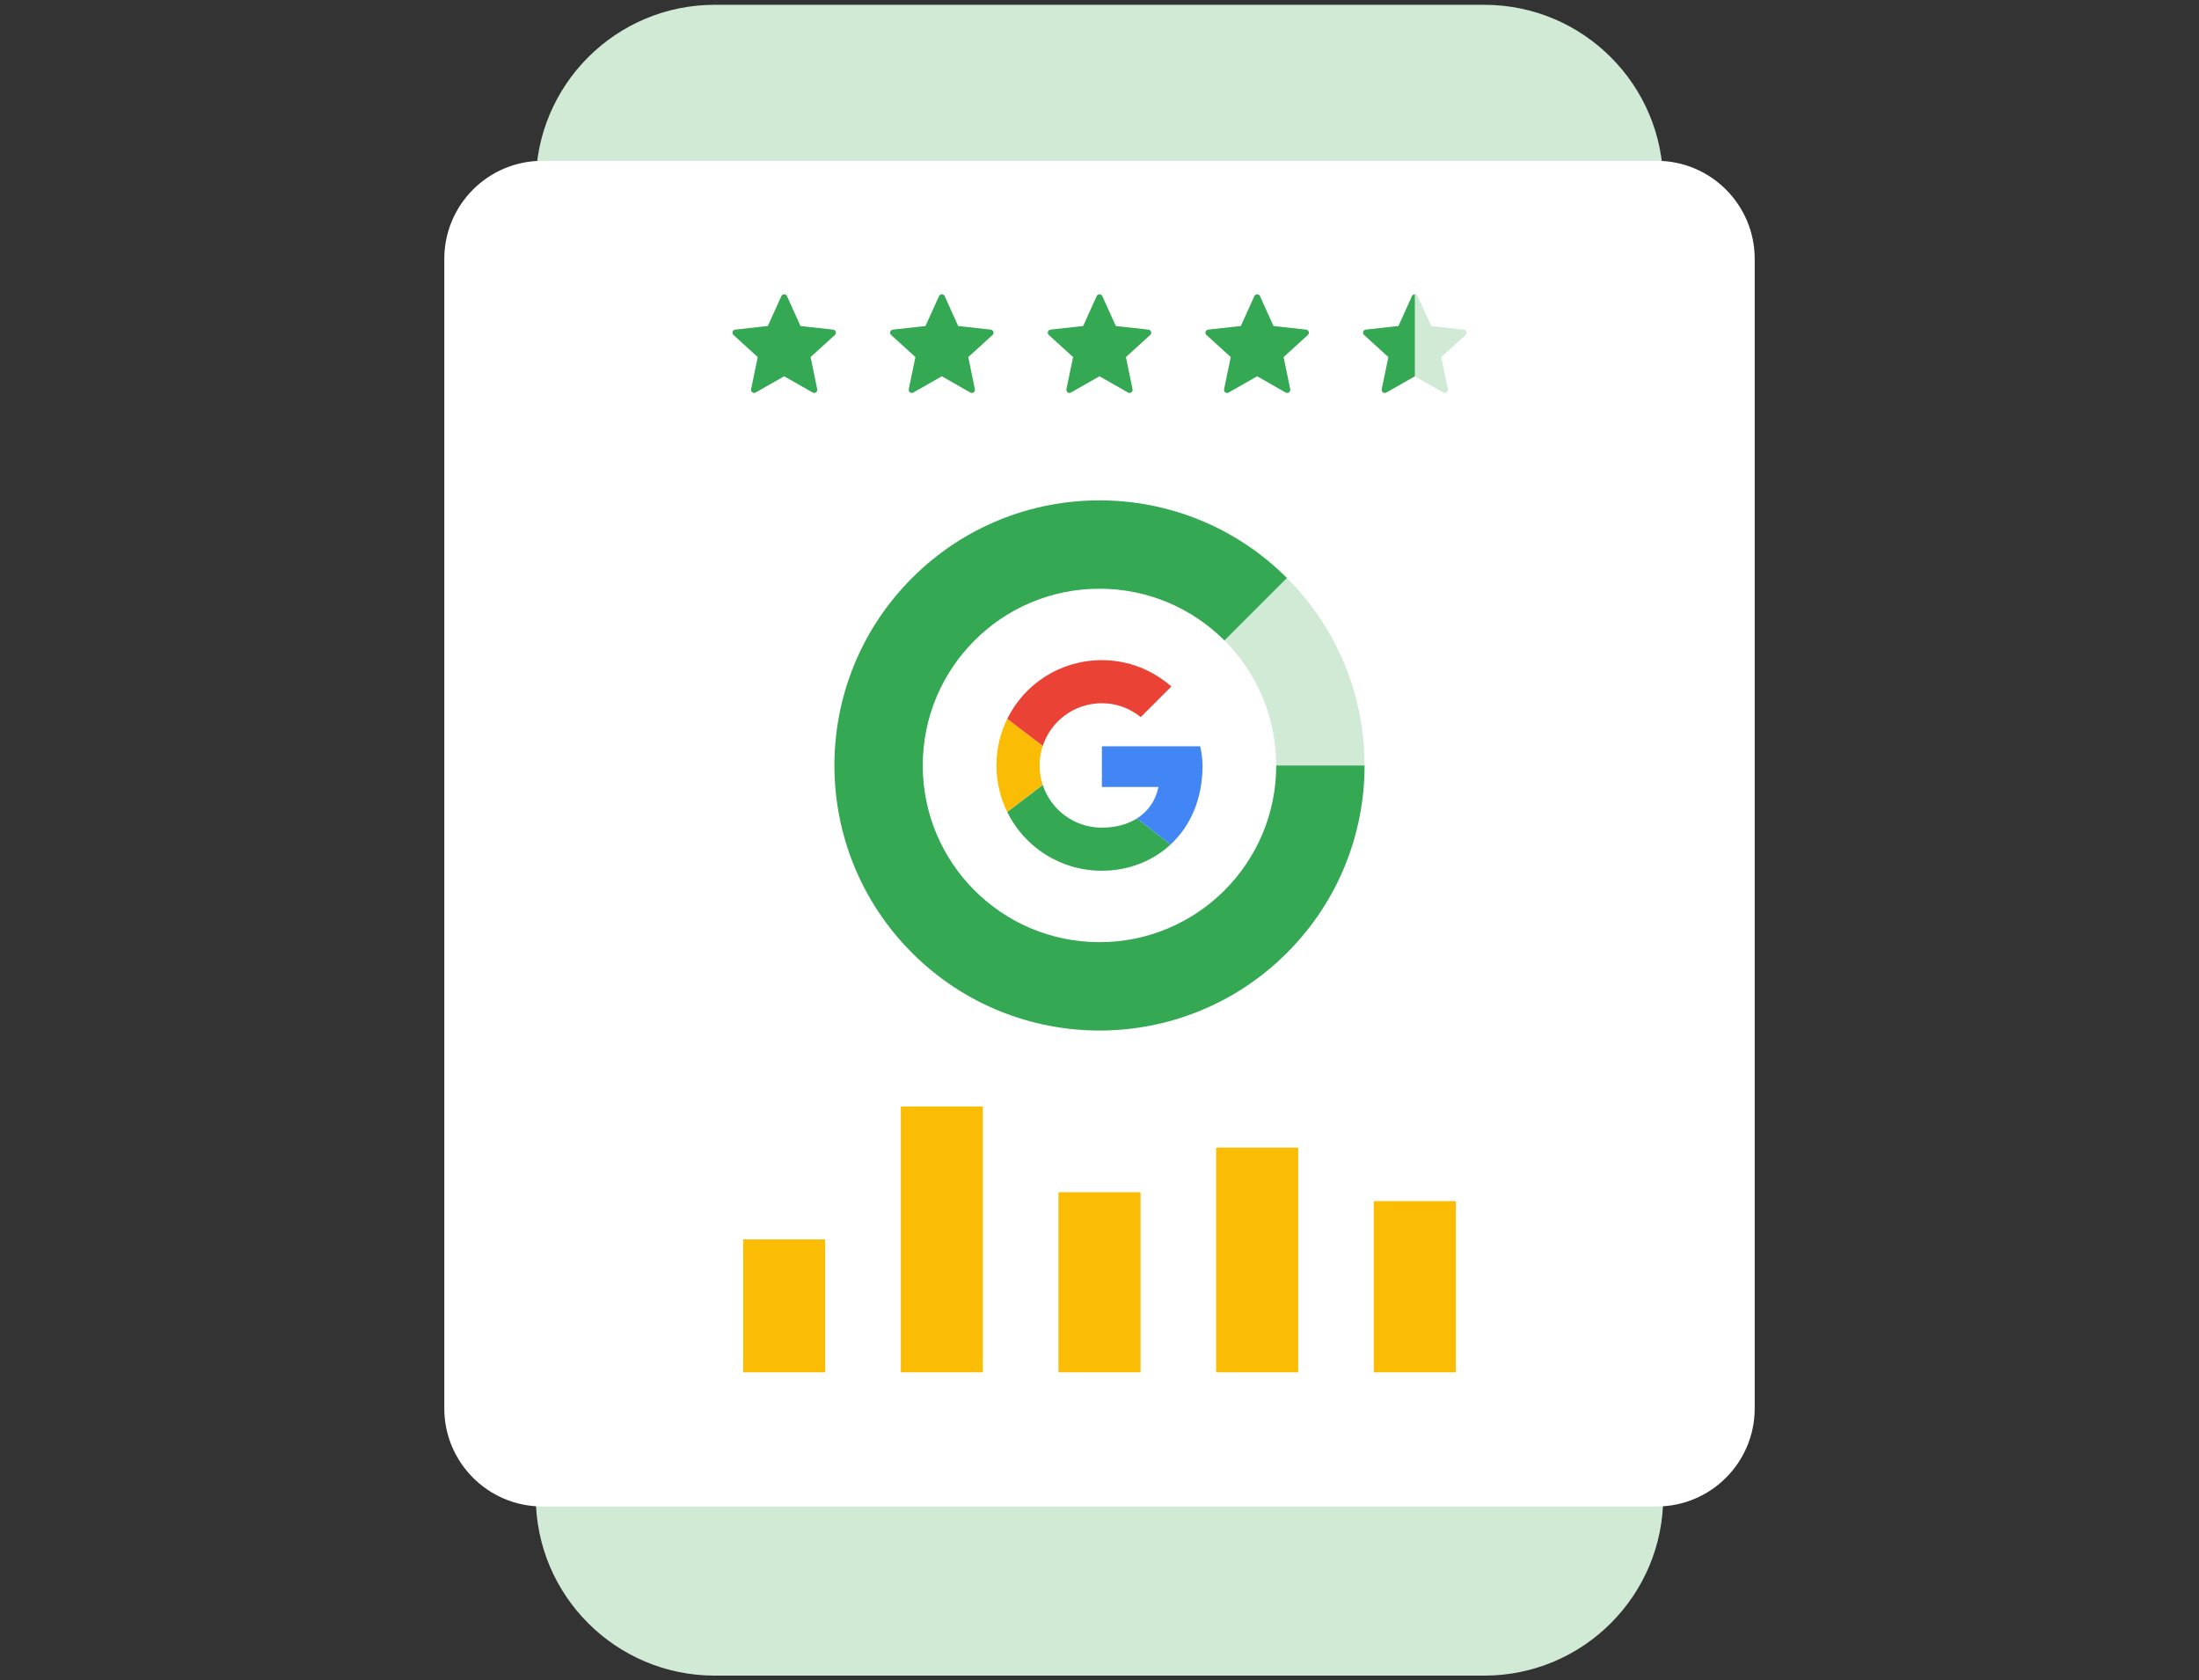 <?xml version="1.0" encoding="UTF-8"?>
<!DOCTYPE svg PUBLIC "-//W3C//DTD SVG 1.1//EN" "http://www.w3.org/Graphics/SVG/1.1/DTD/svg11.dtd">
<!-- Creator: CorelDRAW 2019 (64 Bit) -->
<svg xmlns="http://www.w3.org/2000/svg" xml:space="preserve" width="161.572mm" height="123.472mm" version="1.1" style="shape-rendering:geometricPrecision; text-rendering:geometricPrecision; image-rendering:optimizeQuality; fill-rule:evenodd; clip-rule:evenodd"
viewBox="0 0 16157.22 12347.22"
 xmlns:xlink="http://www.w3.org/1999/xlink">
 <rect x="0" y="0" width="16157.22" height="12347.22" fill="#333333" stroke="none"/>
 <defs>
  <style type="text/css">
   <![CDATA[
    .fil3 {fill:#34A853}
    .fil7 {fill:#4285F4}
    .fil2 {fill:#D0EAD5}
    .fil6 {fill:#EA4335}
    .fil5 {fill:#FBBC05}
    .fil4 {fill:#34A853;fill-rule:nonzero}
    .fil0 {fill:#D0EAD5;fill-rule:nonzero}
    .fil8 {fill:#FBBC05;fill-rule:nonzero}
    .fil1 {fill:white;fill-rule:nonzero}
   ]]>
  </style>
 </defs>
 <g id="Camada_x0020_1">
  <g id="_2368197203904">
   <path class="fil0" d="M10905.7 12311.94l-5654.23 0c-726.23,0 -1314.95,-588.72 -1314.95,-1314.95l0 -9646.76c0,-726.23 588.72,-1314.95 1314.95,-1314.95l5654.23 0c726.23,0 1314.95,588.72 1314.95,1314.95l0 9646.76c0,726.23 -588.72,1314.95 -1314.95,1314.95z"/>
   <path class="fil1" d="M12172.71 11069.07l-8188.2 0c-397.03,0 -719.98,-323.01 -719.98,-719.94l0 -8447.5c0,-396.97 322.95,-719.92 719.98,-719.92l8188.2 0c397.02,0 719.98,322.95 719.98,719.92l0 8447.5c0,396.93 -322.96,719.94 -719.98,719.94z"/>
   <path class="fil2" d="M9377.08 5624.26l649.27 0c0,-498.5 -190.18,-996.94 -570.48,-1377.27l-459.08 459.08c234.99,235.01 380.29,559.6 380.29,918.19z"/>
   <path class="fil3" d="M9377.08 5624.26c0,358.59 -145.3,683.18 -380.29,918.17 -235.01,235.01 -559.6,380.35 -918.19,380.35 -717.14,0 -1298.54,-581.4 -1298.54,-1298.52 0,-717.14 581.4,-1298.48 1298.54,-1298.48 358.59,0 683.18,145.34 918.19,380.29l459.08 -459.08c-760.64,-760.65 -1993.9,-760.65 -2754.54,0 -380.31,380.33 -570.48,878.77 -570.48,1377.27 0,498.48 190.17,996.92 570.48,1377.32 760.64,760.64 1993.9,760.64 2754.54,0 380.3,-380.4 570.42,-878.84 570.42,-1377.32l-649.21 0z"/>
   <path class="fil4" d="M7279.93 2422.04c-95.93,-10.72 -239.74,-26.63 -239.74,-26.63 0,0 -59.63,-131.86 -99.33,-219.81 -3.76,-7.88 -11.54,-13.33 -20.73,-13.33 -9.21,0 -17.09,5.49 -20.65,13.33 -2.34,5.23 -4.77,10.56 -7.26,16.11 -39.36,87.02 -92.07,203.7 -92.07,203.7 0,0 -23.53,2.6 -57.74,6.4 -50.59,5.59 -124.7,13.78 -181.94,20.13 -8.65,1.12 -16.33,6.86 -19.17,15.66 -2.89,8.79 0,17.9 6.36,23.64 71.27,65.07 178.32,162.47 178.32,162.47 -0.04,0 -29.44,141.62 -48.85,236.12 -1.68,8.54 1.43,17.65 8.89,23.04 7.42,5.43 16.94,5.53 24.52,1.27 83.86,-47.68 209.59,-119.42 209.59,-119.42 0,0 1.51,0.93 3.86,2.24 21.14,12.04 130.24,74.27 205.63,117.22 7.62,4.22 17.18,4.12 24.55,-1.31 7.53,-5.39 10.57,-14.5 8.89,-22.98 -11.58,-56.58 -26.74,-129.74 -37,-179.65 -6.92,-33.5 -11.7,-56.53 -11.7,-56.53 0,0 107.06,-97.4 178.34,-162.32 6.35,-5.95 9.19,-15.04 6.35,-23.79 -2.85,-8.74 -10.47,-14.54 -19.12,-15.56z"/>
   <path class="fil4" d="M6121.5 2422.04c-95.93,-10.72 -239.8,-26.63 -239.8,-26.63 0,0 -59.62,-131.86 -99.32,-219.81 -3.71,-7.88 -11.49,-13.33 -20.7,-13.33 -9.25,0 -17.07,5.49 -20.63,13.33 -2.34,5.23 -4.79,10.56 -7.26,16.11 -39.36,87.02 -92.07,203.7 -92.07,203.7 0,0 -23.54,2.6 -57.75,6.4 -50.58,5.59 -124.69,13.78 -181.94,20.13 -8.64,1.12 -16.37,6.86 -19.17,15.66 -2.9,8.79 0,17.9 6.36,23.64 71.27,65.07 178.33,162.47 178.33,162.47 -0.1,0 -29.44,141.62 -48.86,236.12 -1.67,8.54 1.43,17.65 8.9,23.04 7.43,5.43 16.94,5.53 24.5,1.27 83.88,-47.68 209.59,-119.42 209.59,-119.42 0,0 1.53,0.93 3.87,2.24 21.09,12.04 130.25,74.27 205.58,117.22 7.67,4.22 17.24,4.12 24.6,-1.31 7.52,-5.39 10.58,-14.5 8.91,-22.98 -11.65,-56.58 -26.75,-129.74 -37.02,-179.65 -6.91,-33.5 -11.75,-56.53 -11.75,-56.53 0,0 107.11,-97.4 178.38,-162.32 6.36,-5.95 9.21,-15.04 6.36,-23.79 -2.84,-8.74 -10.46,-14.54 -19.11,-15.56z"/>
   <path class="fil4" d="M8438.37 2422.04c-95.92,-10.72 -239.74,-26.63 -239.74,-26.63 0,0 -59.64,-131.86 -99.34,-219.81 -3.7,-7.88 -11.54,-13.33 -20.73,-13.33 -9.21,0 -17.08,5.49 -20.6,13.33 -2.39,5.23 -4.82,10.56 -7.32,16.11 -39.33,87.02 -92.06,203.7 -92.06,203.7 0,0 -23.53,2.6 -57.74,6.4 -50.58,5.59 -124.7,13.78 -181.94,20.13 -8.65,1.12 -16.31,6.86 -19.17,15.66 -2.89,8.79 0,17.9 6.36,23.64 71.27,65.07 178.38,162.47 178.38,162.47 -0.1,0 -29.44,141.62 -48.91,236.12 -1.67,8.54 1.43,17.65 8.91,23.04 7.42,5.43 16.97,5.53 24.49,1.27 83.88,-47.68 209.6,-119.42 209.6,-119.42 0,0 1.52,0.93 3.86,2.24 21.15,12.04 130.24,74.27 205.63,117.22 7.62,4.22 17.18,4.12 24.6,-1.31 7.47,-5.39 10.53,-14.5 8.84,-22.98 -11.58,-56.58 -26.73,-129.74 -37,-179.65 -6.92,-33.5 -11.69,-56.53 -11.69,-56.53 0,0 107.05,-97.4 178.33,-162.32 6.35,-5.95 9.2,-15.04 6.35,-23.79 -2.85,-8.74 -10.48,-14.54 -19.11,-15.56z"/>
   <path class="fil4" d="M9596.8 2422.04c-95.92,-10.72 -239.74,-26.63 -239.74,-26.63 0,0 -59.64,-131.86 -99.34,-219.81 -3.7,-7.88 -11.54,-13.33 -20.73,-13.33 -9.21,0 -17.08,5.49 -20.6,13.33 -2.39,5.23 -4.82,10.56 -7.32,16.11 -39.34,87.02 -92.06,203.7 -92.06,203.7 0,0 -23.53,2.6 -57.7,6.4 -50.62,5.59 -124.75,13.78 -181.98,20.13 -8.65,1.12 -16.31,6.86 -19.17,15.66 -2.89,8.79 0,17.9 6.36,23.64 71.27,65.07 178.38,162.47 178.38,162.47 -0.1,0 -29.44,141.62 -48.91,236.12 -1.67,8.54 1.47,17.65 8.91,23.04 7.42,5.43 16.97,5.53 24.49,1.27 83.88,-47.68 209.6,-119.42 209.6,-119.42 0,0 1.52,0.93 3.92,2.24 21.09,12.04 130.17,74.27 205.57,117.22 7.62,4.22 17.17,4.12 24.6,-1.31 7.47,-5.39 10.53,-14.5 8.9,-22.98 -11.64,-56.58 -26.79,-129.74 -37.06,-179.65 -6.92,-33.5 -11.69,-56.53 -11.69,-56.53 0,0 107.11,-97.4 178.32,-162.32 6.36,-5.95 9.21,-15.04 6.36,-23.79 -2.8,-8.74 -10.48,-14.54 -19.11,-15.56z"/>
   <path class="fil0" d="M10755.23 2422.04c-95.93,-10.72 -239.74,-26.63 -239.74,-26.63 0,0 -59.63,-131.86 -99.32,-219.81 -3.72,-7.88 -11.55,-13.33 -20.75,-13.33 -9.2,0 -17.08,5.49 -20.58,13.33 -2.39,5.23 -4.84,10.56 -7.32,16.11 -39.3,87.02 -92.07,203.7 -92.07,203.7 0,0 -23.54,2.6 -57.7,6.4 -50.63,5.59 -124.7,13.78 -181.99,20.13 -8.63,1.12 -16.31,6.86 -19.17,15.66 -2.84,8.79 0,17.9 6.41,23.64 71.22,65.07 178.33,162.47 178.33,162.47 -0.1,0 -29.43,141.62 -48.85,236.12 -1.67,8.54 1.42,17.65 8.85,23.04 7.46,5.43 16.97,5.53 24.49,1.27 83.88,-47.68 209.6,-119.42 209.6,-119.42 0,0 1.58,0.93 3.91,2.24 21.1,12.04 130.2,74.27 205.58,117.22 7.62,4.22 17.23,4.12 24.61,-1.31 7.46,-5.39 10.58,-14.5 8.89,-22.98 -11.64,-56.58 -26.75,-129.74 -37.06,-179.65 -6.9,-33.5 -11.69,-56.53 -11.69,-56.53 0,0 107.11,-97.4 178.32,-162.32 6.36,-5.95 9.21,-15.04 6.36,-23.79 -2.8,-8.74 -10.42,-14.54 -19.11,-15.56z"/>
   <path class="fil4" d="M10395.42 2162.26c-9.21,0 -17.08,5.49 -20.6,13.37 -2.33,5.19 -4.82,10.56 -7.32,16.05 -39.29,87.04 -92,203.7 -92,203.7 0,0 -23.59,2.65 -57.76,6.41 -50.62,5.6 -124.75,13.78 -181.98,20.14 -8.65,1.11 -16.31,6.85 -19.17,15.64 -2.85,8.81 0,17.96 6.4,23.69 71.23,65.02 178.34,162.43 178.34,162.43 -0.1,0 -29.38,141.62 -48.85,236.18 -1.69,8.53 1.41,17.58 8.89,23.03 7.42,5.39 16.93,5.49 24.45,1.21 83.88,-47.62 209.6,-119.36 209.6,-119.36l0.04 0.06 0 -602.55 -0.04 0z"/>
   <path class="fil5" d="M7638.41 5624.26c0,-50.23 8.34,-98.42 23.22,-143.61l-260.73 -199.07c-50.82,103.14 -79.46,219.4 -79.46,342.68 0,123.22 28.64,239.38 79.36,342.47l260.59 -199.48c-14.74,-44.93 -22.98,-92.97 -22.98,-142.99z"/>
   <path class="fil6" d="M8096.22 5167.13c109.14,0 207.77,38.69 285.23,101.98l225.4 -225.09c-137.35,-119.52 -313.44,-193.43 -510.63,-193.43 -306.18,0 -569.3,175.12 -695.32,430.97l260.73 199.08c60.09,-182.35 231.36,-313.51 434.59,-313.51z"/>
   <path class="fil3" d="M8096.22 6081.42c-203.23,0 -374.5,-131.15 -434.59,-313.55l-260.73 199.07c126.02,255.91 389.14,431.03 695.32,431.03 188.96,0 369.37,-67.15 504.8,-192.87l-247.52 -191.34c-69.8,43.97 -157.79,67.66 -257.28,67.66z"/>
   <path class="fil7" d="M8835.71 5624.26c0,-45.71 -7.02,-94.92 -17.59,-140.67l-721.9 0 0 298.92 415.53 0c-20.75,101.92 -77.33,180.25 -158.25,231.25l247.5 191.34c142.24,-132.03 234.71,-328.65 234.71,-580.84z"/>
   <polygon class="fil8" points="8380.07,10083.3 7777.12,10083.3 7777.12,8760.01 8380.07,8760.01 "/>
   <polygon class="fil8" points="9538.5,10083.3 8935.54,10083.3 8935.54,8432.37 9538.5,8432.37 "/>
   <polygon class="fil8" points="10696.93,10083.3 10093.97,10083.3 10093.97,8825.53 10696.93,8825.53 "/>
   <polygon class="fil8" points="7221.64,10083.3 6618.69,10083.3 6618.69,8130.46 7221.64,8130.46 "/>
   <polygon class="fil8" points="6063.21,10083.3 5460.26,10083.3 5460.26,9106.91 6063.21,9106.91 "/>
  </g>
 </g>
</svg>

